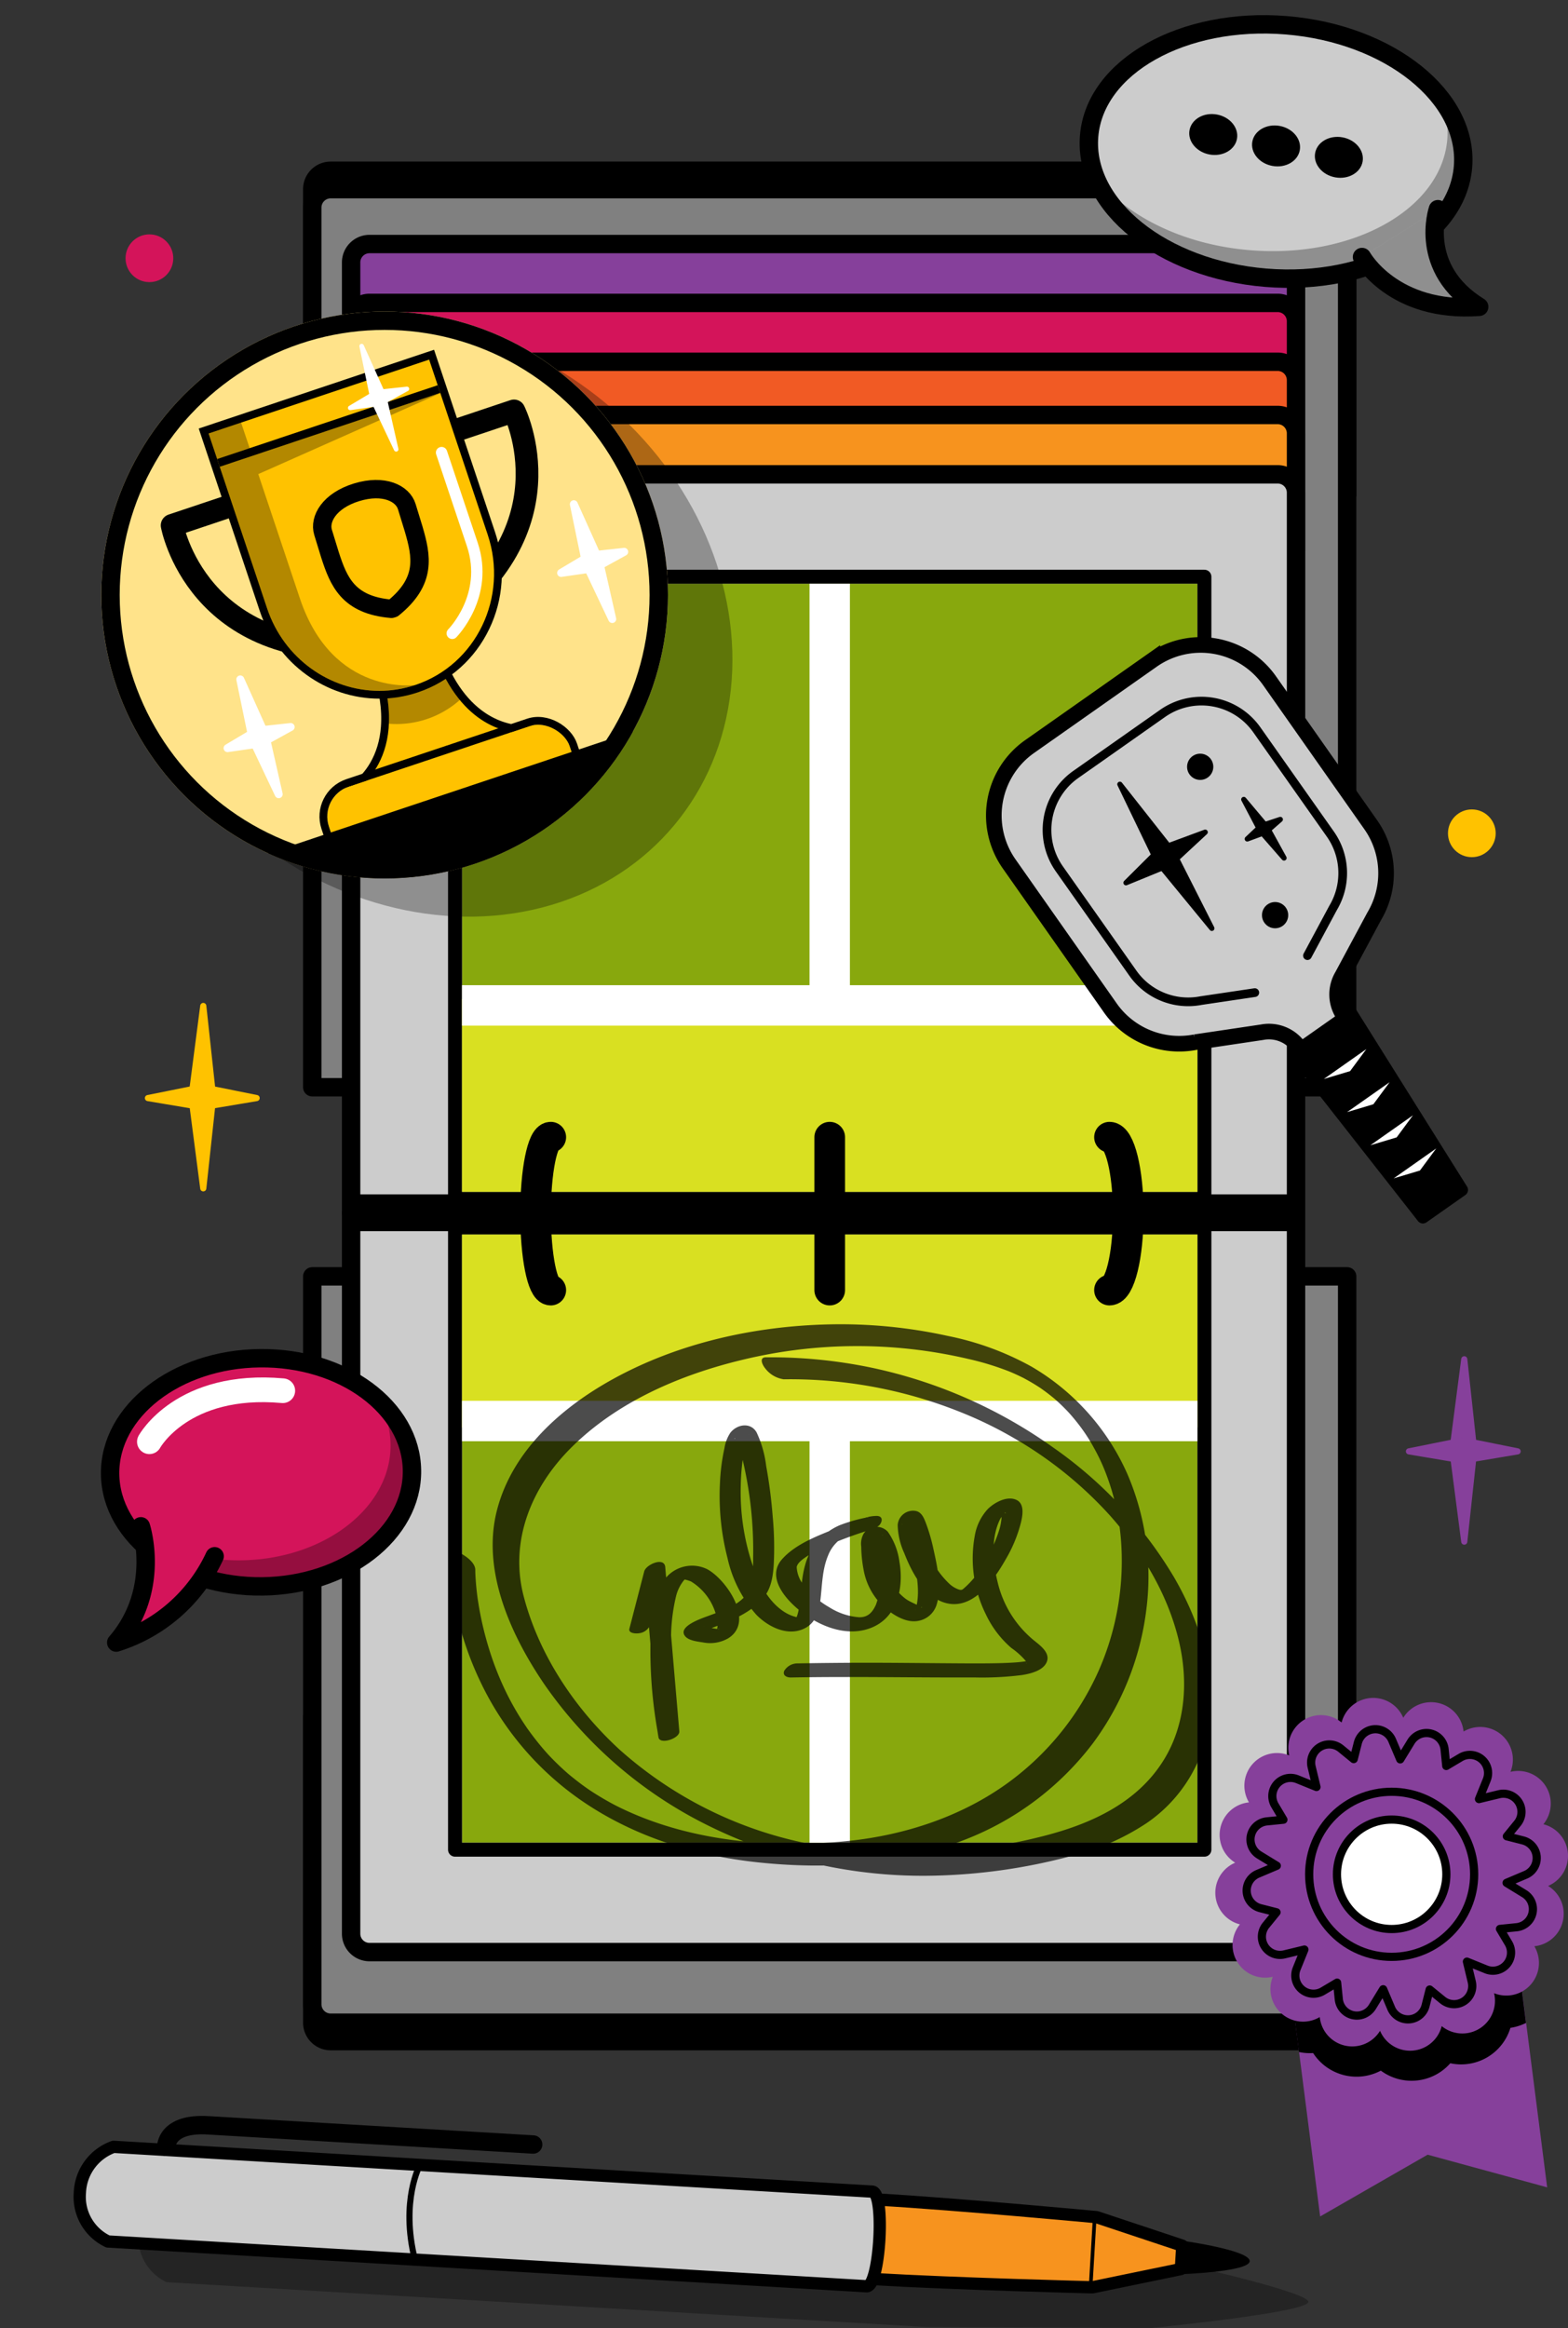 <svg xmlns="http://www.w3.org/2000/svg" width="255.758" height="379.546" viewBox="0 0 255.758 379.546">
    <rect x="0" y="0" width="255.758" height="379.546" fill="#333333" stroke="none"/>
    <defs>
        <clipPath id="clip-path">
            <circle id="Ellipse_284" cx="46.214" cy="46.214" r="46.214" class="cls-1"/>
        </clipPath>
        <clipPath id="clip-path-2">
            <path id="Rectangle_308" d="M0 0H37.339V34.555H0z" class="cls-1" transform="rotate(-7.25 37.238 2.346)"/>
        </clipPath>
        <style>
            .cls-1,.cls-14,.cls-15,.cls-19,.cls-27,.cls-42{fill:none}.cls-12,.cls-15,.cls-19,.cls-2,.cls-27,.cls-3,.cls-38,.cls-42,.cls-5,.cls-8{stroke:#000}.cls-10,.cls-12,.cls-15,.cls-2,.cls-25,.cls-26,.cls-27,.cls-3,.cls-38,.cls-42,.cls-5,.cls-8,.cls-9{stroke-linecap:round}.cls-10,.cls-12,.cls-15,.cls-19,.cls-2,.cls-25,.cls-26,.cls-27,.cls-3,.cls-38,.cls-42,.cls-5,.cls-8,.cls-9{stroke-linejoin:round}.cls-2,.cls-27,.cls-3,.cls-5,.cls-8{stroke-width:3px}.cls-3{fill:gray}.cls-40,.cls-9{fill:#86409b}.cls-5{fill:#d4145a}.cls-8{fill:#ccc}.cls-9{stroke:#86409b}.cls-10,.cls-20{fill:#ffc200}.cls-10{stroke:#ffc200}.cls-12{fill:#88a80d;stroke-width:2.277px}.cls-13{fill:#d9e021}.cls-14,.cls-25,.cls-26{stroke:#fff}.cls-14,.cls-20{stroke-miterlimit:10}.cls-14{stroke-width:6.59px}.cls-15{stroke-width:5px}.cls-17{opacity:.3}.cls-19{stroke-width:3.703px}.cls-25,.cls-26,.cls-37{fill:#fff}.cls-25{stroke-width:.741px}.cls-26{stroke-width:1.296px}.cls-33{opacity:.7}.cls-38{stroke-width:.849px}.cls-42{stroke-width:1.334px}.cls-44,.cls-45{stroke:none}.cls-45{fill:#000}
        </style>
    </defs>
    <g id="onboard_organize" transform="translate(5.128 -27.541)">
        <path id="Rectangle_292" d="M0 0h168.8v49.828a3 3 0 0 1-3 3H3a3 3 0 0 1-3-3V0z" class="cls-2" transform="rotate(180 107.303 54.106)"/>
        <path id="Rectangle_293" d="M0 0h168.8v143.415a3 3 0 0 1-3 3H3a3 3 0 0 1-3-3V0z" class="cls-3" transform="rotate(180 107.303 102.399)"/>
        <path id="Rectangle_294" fill="#86409b" stroke="#000" stroke-linecap="round" stroke-linejoin="round" stroke-width="3px" d="M0 0h154.125v47.057a3 3 0 0 1-3 3H3a3 3 0 0 1-3-3V0z" transform="rotate(180 103.134 58.692)"/>
        <path id="Rectangle_295" d="M0 0h154.125v47.057a3 3 0 0 1-3 3H3a3 3 0 0 1-3-3V0z" class="cls-5" transform="rotate(180 103.134 63.49)"/>
        <path id="Rectangle_296" fill="#f15a24" stroke="#000" stroke-linecap="round" stroke-linejoin="round" stroke-width="3px" d="M0 0h154.125v47.057a3 3 0 0 1-3 3H3a3 3 0 0 1-3-3V0z" transform="rotate(180 103.134 68.288)"/>
        <path id="Rectangle_297" fill="#f7931e" stroke="#000" stroke-linecap="round" stroke-linejoin="round" stroke-width="3px" d="M0 0h154.125v47.057a3 3 0 0 1-3 3H3a3 3 0 0 1-3-3V0z" transform="rotate(180 103.134 72.627)"/>
        <path id="Rectangle_298" d="M0 0h154.125v117.393a3 3 0 0 1-3 3H3a3 3 0 0 1-3-3V0z" class="cls-8" transform="rotate(180 103.134 112.633)"/>
        <g id="Group_1146" transform="translate(224.685 249.15)">
            <path id="Path_1052" d="M224.594 269.845l-1.934-14.866h3.546z" class="cls-9" transform="translate(-215.569 -240.113)"/>
            <path id="Path_1053" d="M224.594 240.685l-1.934 14.866h3.546z" class="cls-9" transform="translate(-215.569 -240.685)"/>
            <path id="Path_1054" d="M215.842 255.19l8.864-1.784v3.271z" class="cls-9" transform="translate(-215.842 -240.176)"/>
            <path id="Path_1055" d="M233.229 255.19l-8.864-1.784v3.271z" class="cls-9" transform="translate(-215.5 -240.176)"/>
        </g>
        <g id="Group_1147" transform="translate(19.002 191.55)">
            <path id="Path_1056" d="M26.826 214.461l-1.934-14.866h3.546z" class="cls-10" transform="translate(-17.801 -184.729)"/>
            <path id="Path_1057" d="M26.826 185.3l-1.934 14.866h3.546z" class="cls-10" transform="translate(-17.801 -185.301)"/>
            <path id="Path_1058" d="M18.073 199.807l8.864-1.784v3.271z" class="cls-10" transform="translate(-18.073 -184.792)"/>
            <path id="Path_1059" d="M35.461 199.807l-8.861-1.784v3.271z" class="cls-10" transform="translate(-17.732 -184.792)"/>
        </g>
        <circle id="Ellipse_280" cx="3.392" cy="3.392" r="3.392" fill="#d4145a" stroke="#d4145a" stroke-linecap="round" stroke-linejoin="round" transform="translate(15.851 66.253)"/>
        <circle id="Ellipse_281" cx="3.392" cy="3.392" r="3.392" class="cls-10" transform="translate(231.552 160.005)"/>
        <g id="Rectangle_299" class="cls-12">
            <path d="M0 0H119.955V99.15H0z" class="cls-44" transform="rotate(180 95.093 110.928)"/>
            <path d="M-1.138 -1.138H121.094V100.289H-1.138z" class="cls-1" transform="rotate(180 95.093 110.928)"/>
        </g>
        <path id="Rectangle_300" d="M0 0H119.955V31.439H0z" class="cls-13" transform="rotate(180 95.093 110.928)"/>
        <path id="Line_236" d="M0 0L119.955 0" class="cls-14" transform="translate(70.23 191.458)"/>
        <path id="Line_237" d="M0 68.751L0 0" class="cls-14" transform="translate(130.208 122.707)"/>
        <path id="Rectangle_301" d="M3 0h162.8a3 3 0 0 1 3 3v49.828H0V3a3 3 0 0 1 3-3z" class="cls-2" transform="rotate(-180 107.304 180.156)"/>
        <path id="Rectangle_302" d="M3 0h162.8a3 3 0 0 1 3 3v118.678H0V3a3 3 0 0 1 3-3z" class="cls-3" transform="rotate(-180 107.304 178.656)"/>
        <path id="Rectangle_303" d="M3 0h148.125a3 3 0 0 1 3 3v117.393H0V3a3 3 0 0 1 3-3z" class="cls-8" transform="rotate(180 103.134 172.9)"/>
        <g id="Rectangle_304" class="cls-12">
            <path d="M0 0H119.955V99.15H0z" class="cls-44" transform="rotate(180 95.093 163.984)"/>
            <path d="M-1.138 -1.138H121.094V100.289H-1.138z" class="cls-1" transform="rotate(180 95.093 163.984)"/>
        </g>
        <path id="Rectangle_305" d="M0 0H119.955V31.439H0z" class="cls-13" transform="rotate(180 95.093 130.129)"/>
        <path id="Line_238" d="M0 0L119.955 0" class="cls-14" transform="translate(70.23 259.217)"/>
        <path id="Line_239" d="M0 0L0 68.751" class="cls-14" transform="translate(130.208 259.217)"/>
        <path id="Path_1060" d="M168.88 205.872c1.69 0 3.06 5.58 3.06 12.464s-1.37 12.464-3.06 12.464" class="cls-15" transform="translate(6.964 7.072)"/>
        <path id="Path_1061" d="M81.346 205.872c-1.369 0-2.478 5.58-2.478 12.464s1.11 12.464 2.478 12.464" class="cls-15" transform="translate(3.362 7.072)"/>
        <path id="Line_240" fill="none" stroke="#000" stroke-miterlimit="10" stroke-width="6px" d="M153.791 0L0 0" transform="translate(52.477 225.267)"/>
        <g id="Group_1153" transform="translate(-5.128 59.65)">
            <ellipse id="Ellipse_282" cx="45.649" cy="52.577" class="cls-17" rx="45.649" ry="52.577" transform="rotate(-50.181 74.88 35.062)"/>
            <g id="Ellipse_283" fill="#ffe38a" stroke="#000" stroke-miterlimit="10" stroke-width="3px" transform="translate(16.523 18.677)">
                <circle cx="46.214" cy="46.214" r="46.214" class="cls-44"/>
                <circle cx="46.214" cy="46.214" r="44.714" class="cls-1"/>
            </g>
            <path id="Path_1062" d="M54.53 130.06c-28.678 2.287-32.663-19.934-32.663-19.934l12.783-4.278" class="cls-19" transform="translate(6.208 -56.58)"/>
            <path id="Path_1063" d="M61.944 127.6c24.277-15.44 14.084-35.583 14.084-35.583l-12.782 4.278" class="cls-19" transform="translate(7.812 -57.134)"/>
            <g id="Path_1064" class="cls-20">
                <path d="M49.697 153.78l-.462-1.152-.01-.024c.024-.012 2.516-1.219 4.337-4.283 1.067-1.796 1.701-3.875 1.886-6.18.233-2.912-.254-6.196-1.447-9.76l-.201-.603.602-.202 8.667-2.9.602-.2.201.601c1.754 5.241 4.324 9.02 7.637 11.233 2.666 1.78 5.225 2.154 6.902 2.154.893 0 1.443-.112 1.449-.113l.331 1.224-30.494 10.206z" class="cls-44" transform="translate(7.314 -55.643)"/>
                <path d="M63.27 129.279l-8.666 2.9c5.383 16.087-5.109 21-5.109 21l30.494-10.206s-.595.126-1.578.126c-3.306 0-10.992-1.422-15.14-13.82m.8-1.607l.403 1.204c1.709 5.104 4.194 8.774 7.388 10.906 2.533 1.692 4.96 2.047 6.549 2.047.816 0 1.317-.099 1.322-.1l-.006.001.666 2.447-30.495 10.206-.942-2.354-.005.002c.023-.011 2.387-1.172 4.102-4.097 1.003-1.712 1.597-3.696 1.766-5.898.216-2.812-.261-5.993-1.42-9.454l-.403-1.205 1.205-.403 8.666-2.9 1.204-.402z" class="cls-45" transform="translate(7.314 -55.643)"/>
            </g>
            <path id="Path_1065" d="M55.923 141.528a15.573 15.573 0 0 0 11.566-3.871 25.931 25.931 0 0 1-4.416-8.378l-8.667 2.9a25.964 25.964 0 0 1 1.517 9.349z" class="cls-17" transform="translate(7.51 -55.643)"/>
            <g id="Group_1149" transform="translate(16.523 18.677)">
                <g id="Group_1148" clip-path="url(#clip-path)">
                    <g id="Rectangle_306" fill="#ffc200" stroke="#000" stroke-miterlimit="10" stroke-width="1.27px" transform="rotate(-18.49 260.672 -69.48)">
                        <rect width="41.4" height="11.939" class="cls-44" rx="5.154"/>
                        <rect width="42.67" height="13.209" x="-.635" y="-.635" class="cls-1" rx="5.789"/>
                    </g>
                    <path id="Rectangle_307" d="M0 0H89.54V14.057H0z" transform="rotate(-18.49 291.665 1.4)"/>
                </g>
            </g>
            <g id="Path_1066" class="cls-20">
                <path d="M55.439 138.617c-2.05 0-4.086-.329-6.053-.977-1.942-.639-3.774-1.575-5.445-2.782-3.47-2.505-6.032-6.002-7.408-10.112l-9.547-28.53-.202-.602.602-.202L63.36 83.374l.602-.202.201.602 9.548 28.53c.862 2.576 1.208 5.24 1.027 7.917-.174 2.587-.83 5.077-1.948 7.402-1.12 2.326-2.646 4.37-4.538 6.074-1.96 1.765-4.227 3.086-6.738 3.926-1.969.66-4.013.994-6.075.994z" class="cls-44" transform="translate(6.437 -57.456)"/>
                <path d="M63.561 83.976L27.588 96.014l9.547 28.53c2.75 8.216 10.29 13.438 18.303 13.438 1.951 0 3.93-.31 5.875-.96 9.933-3.325 15.214-14.301 11.796-24.516l-9.548-28.53m.802-1.607l.403 1.204 9.547 28.53c.888 2.655 1.245 5.4 1.059 8.16-.18 2.669-.856 5.237-2.01 7.635-1.155 2.401-2.731 4.511-4.685 6.27-2.025 1.824-4.367 3.19-6.961 4.058-2.034.68-4.146 1.026-6.278 1.026-2.116 0-4.22-.34-6.25-1.008-2.004-.66-3.894-1.626-5.618-2.87-3.58-2.585-6.22-6.19-7.639-10.427l-9.547-28.53-.403-1.204 1.204-.403 35.973-12.038 1.205-.403z" class="cls-45" transform="translate(6.437 -57.456)"/>
            </g>
            <path id="Line_241" fill="none" stroke="#000" stroke-miterlimit="10" stroke-width="1.322px" d="M0 12.039L35.973 0" transform="translate(35.632 31.322)"/>
            <path id="Path_1067" d="M61.322 136.81c-9.934 3.325-20.758-2.261-24.177-12.477l-9.792-29.26 5.3-1.772 1.711 5.113L65.4 89.243l-29.7 13.189 6.787 20.268c5.378 16.07 18.835 14.11 18.835 14.11z" class="cls-17" transform="translate(6.427 -57.245)"/>
            <path id="Path_1068" fill="none" stroke="#fff" stroke-linecap="round" stroke-miterlimit="10" stroke-width="1.851px" d="M65.867 128.022s6.081-6.1 3.27-14.5l-5.011-14.97" transform="translate(7.899 -56.872)"/>
            <g id="Group_1150" transform="translate(57.119 24.316)">
                <path id="Path_1069" d="M57.154 98.376L53.327 90.3l1.852-.62z" class="cls-25" transform="translate(-49.652 -81.544)"/>
                <path id="Path_1070" d="M51.59 81.857l1.81 8.754 1.852-.62z" class="cls-25" transform="translate(-49.722 -81.857)"/>
                <path id="Path_1071" d="M49.794 91.645l4.291-2.559.62 1.852z" class="cls-25" transform="translate(-49.794 -81.567)"/>
                <path id="Path_1072" d="M58.887 88.568l-4.967.539.62 1.852z" class="cls-25" transform="translate(-49.629 -81.588)"/>
            </g>
            <g id="Group_1151" transform="translate(37.117 78.658)">
                <path id="Path_1073" d="M38.747 152.478l-4.255-8.984 2.059-.689z" class="cls-26" transform="translate(-30.404 -133.759)"/>
                <path id="Path_1074" d="M32.559 134.107l2.009 9.735 2.059-.689z" class="cls-26" transform="translate(-30.482 -134.107)"/>
                <path id="Path_1075" d="M30.561 144.993l4.772-2.846.689 2.059z" class="cls-26" transform="translate(-30.561 -133.786)"/>
                <path id="Path_1076" d="M40.673 141.57l-5.524.6.689 2.059z" class="cls-26" transform="translate(-30.378 -133.809)"/>
            </g>
            <g id="Group_1152" transform="translate(91.521 50.095)">
                <path id="Path_1077" d="M91.057 125.015l-4.257-8.984 2.059-.689z" class="cls-26" transform="translate(-82.714 -106.296)"/>
                <path id="Path_1078" d="M84.869 106.644l2.009 9.735 2.059-.689z" class="cls-26" transform="translate(-82.792 -106.644)"/>
                <path id="Path_1079" d="M82.872 117.529l4.772-2.846.689 2.059z" class="cls-26" transform="translate(-82.872 -106.322)"/>
                <path id="Path_1080" d="M92.984 114.107l-5.524.6.689 2.059z" class="cls-26" transform="translate(-82.688 -106.345)"/>
            </g>
            <path id="Path_1081" d="M51 104.8c4.486-1.376 7.544.187 8.2 2.327l1.124 3.665c1.295 4.452 2.131 8.466-3.358 12.917l-.271.084c-7.041-.607-8.6-4.4-10.026-8.811l-1.125-3.664c-.656-2.14 1-5.15 5.485-6.527z" class="cls-27" transform="translate(7.15 -56.643)"/>
        </g>
        <path id="Line_242" d="M0 24.927L0 0" class="cls-15" transform="translate(130.208 212.944)"/>
        <g id="Group_1154" transform="translate(7.885 374.007)">
            <path id="Path_1082" d="M182.434 381.989s-22.174-2.074-35.753-2.875c-.2-.78-.479-1.268-.854-1.29l-123.745-7.3A8.274 8.274 0 0 0 16.595 378a8.026 8.026 0 0 0 4.577 7.951l123.746 7.3c.373.022 36.842.17 36.842.17s25.541-2.5 25.645-4.251-24.971-7.181-24.971-7.181z" class="cls-17" transform="translate(-7.016 -360.345)"/>
            <path id="Path_1083" d="M180.856 378.943s10.56 1.5 10.456 3.258-11.553 2.131-11.553 2.131" transform="translate(-.485 -360.008)" style="mix-blend-mode:multiply;isolation:isolate"/>
            <path id="Path_1084" fill="#f7931e" stroke="#000" stroke-linecap="round" stroke-linejoin="round" stroke-width="2px" d="M131.746 385.364c13.58.8 35.844 1.35 35.844 1.35l14.42-2.974.226-3.813-13.972-4.65s-22.174-2.077-35.753-2.877" transform="translate(-2.407 -360.27)"/>
            <path id="Path_1085" fill="#ccc" stroke="#000" stroke-linecap="round" stroke-linejoin="round" stroke-width="2px" d="M12.89 364.143l123.746 7.3c2.16.128 1.249 15.558-.911 15.431l-123.745-7.3a8.027 8.027 0 0 1-4.58-7.953 8.273 8.273 0 0 1 5.49-7.478z" transform="translate(-7.384 -360.6)"/>
            <path id="Line_243" fill="#fff" stroke="#000" stroke-linecap="round" stroke-miterlimit="10" stroke-width="0.594px" d="M0 11.727L0.692 0" transform="translate(164.866 14.844)"/>
            <path id="Path_1086" d="M80.794 363.9l-52.92-3.122c-6.994-.464-6.927 3.5-6.927 3.5" class="cls-27" transform="translate(-6.841 -360.737)"/>
            <path id="Path_1087" fill="none" stroke="#000" stroke-linecap="round" stroke-linejoin="round" d="M60.8 366.978s-3.222 5.843-.827 15.435" transform="translate(-5.315 -360.487)"/>
        </g>
        <g id="Group_1155" class="cls-33" transform="translate(68.063 243.443)">
            <path id="Path_1088" d="M65.247 272.675a40.024 40.024 0 0 0 .778 7.179 53.6 53.6 0 0 0 5.448 15.723 49.191 49.191 0 0 0 15.38 17.24c8.609 5.937 18.66 9.046 29.007 10.125 11.24 1.172 23.059.451 33.649-3.741a47.919 47.919 0 0 0 20.811-15.691 46.069 46.069 0 0 0 8.716-21.8 42.255 42.255 0 0 0-3.081-22.07 38.109 38.109 0 0 0-15.58-17.5 47.044 47.044 0 0 0-13.715-5.04 81.474 81.474 0 0 0-19.511-1.88c-12.082.288-24.425 3.032-35.063 8.885-8.475 4.663-16.485 11.73-18.975 21.429-2.517 9.8 2.216 20.211 7.624 28.2a70.416 70.416 0 0 0 26.381 22.966 79.025 79.025 0 0 0 37.456 8.389 94.127 94.127 0 0 0 21.877-3.109 39 39 0 0 0 12.664-5.474 23.924 23.924 0 0 0 10.331-17.794c.644-7.8-2.033-15.618-5.9-22.29A68.463 68.463 0 0 0 164 255.4a79.266 79.266 0 0 0-29.89-13.147 80.735 80.735 0 0 0-17.131-1.668c-1.143.01-.582 1.207-.155 1.742a4.628 4.628 0 0 0 3.062 1.842 74.676 74.676 0 0 1 31.314 6.391 66.161 66.161 0 0 1 6.471 3.33 64.5 64.5 0 0 1 15.415 12.468c5.2 5.841 9.425 12.737 11.266 20.5 1.535 6.473 1.106 13.531-2.429 19.3-4.347 7.1-11.982 10.525-19.759 12.5-13 3.308-26.781 3.948-39.891.874a65.359 65.359 0 0 1-29.153-14.983c-7.261-6.668-13.127-15.371-15.641-24.983-2.347-8.976 1.227-17.676 7.569-24.077 7.532-7.6 17.933-12.076 28.209-14.522a79.5 79.5 0 0 1 36.679-.131 46.03 46.03 0 0 1 6.7 2.039q.619.254 1.228.534.3.137.6.282c.121.058.669.331.505.248-.01-.006.7.378.964.529q.608.346 1.2.719c.181.114.36.232.54.347.437.282-.29-.21.133.089.373.265.747.531 1.111.809s.717.562 1.069.85c.4.329-.277-.251.11.094.182.162.364.323.544.488q.459.421.9.859.22.22.437.442c.111.112.528.557.212.214.582.631 1.137 1.29 1.666 1.966a28.371 28.371 0 0 1 2.633 4 31.486 31.486 0 0 1 2.1 4.553 38.694 38.694 0 0 1 2.279 10.076 44.289 44.289 0 0 1-3.548 21.571 45.428 45.428 0 0 1-14.7 18.3c-7.591 5.568-16.9 8.629-26.208 9.591-10.767 1.113-22.393.343-32.6-3.457q-1.59-.591-3.139-1.283c-.943-.421-1.956-.912-2.584-1.249q-1.423-.761-2.793-1.615-.613-.384-1.214-.786c.374.252-.081-.057-.212-.15-.224-.158-.447-.316-.669-.477-.776-.565-1.526-1.159-2.268-1.765-.4-.329.229.2-.16-.134-.167-.146-.336-.292-.5-.441q-.535-.477-1.052-.971-.47-.449-.928-.912-.226-.229-.449-.462c-.1-.106-.537-.571-.228-.235q-.881-.959-1.7-1.972t-1.6-2.089c-.35-.484-.147-.191-.477-.684-.236-.351-.469-.7-.7-1.061q-1.262-1.981-2.32-4.084a49.081 49.081 0 0 1-3.043-7.651 53.827 53.827 0 0 1-1.6-6.722c-.062-.366-.182-1.138-.2-1.248.018.126-.048-.35-.063-.477-.027-.206-.052-.413-.076-.619q-.114-.986-.184-1.975c-.038-.552-.074-1.109-.072-1.663.005-1.081-1.251-2.044-2.084-2.536-.373-.22-2.243-1.1-2.249-.04z" transform="translate(-65.247 -235.197)"/>
        </g>
        <g id="Group_1156" class="cls-33" transform="translate(97.512 259.932)">
            <path id="Path_1089" d="M97.013 283.476l2.416-9.337-3.429.711 2.008 23.43.287 3.35 3.393-.988a86.39 86.39 0 0 1-1.255-12.958 29.9 29.9 0 0 1 .771-8.833 6.64 6.64 0 0 1 1.342-2.629c.014-.016.181-.039.208-.127-.027.087-.427.084-.2.083s-.179-.089.038-.005a6.76 6.76 0 0 1 1.036.319 9.249 9.249 0 0 1 4.023 5.206 4.537 4.537 0 0 1 .235 2.568c-.048.168-.163.227-.153.258s.554-.537.285-.224c.206-.239.318.029-.107-.056-.317-.063-.643-.1-.961-.164a5.691 5.691 0 0 0-1.161-.326c-.19.027.116-.074.068.12a1.32 1.32 0 0 1-.508.894c.111-.1.478-.237.118-.073.189-.086.385-.162.578-.24.542-.216 1.091-.415 1.636-.623 2.675-1.021 5.486-2.2 7.48-4.327 1.483-1.583 1.822-3.589 1.961-5.676a53.841 53.841 0 0 0-.156-7.824 80.413 80.413 0 0 0-1.075-8.344 17.82 17.82 0 0 0-1.559-5.468c-.96-1.7-3.205-1.367-4.313.1a6.368 6.368 0 0 0-.933 2.475 33.006 33.006 0 0 0-.733 5.713 40.611 40.611 0 0 0 1.23 12.184 20.538 20.538 0 0 0 4.734 9.285c1.812 1.837 4.693 3.346 7.3 2.425 2.228-.784 2.865-2.754 3.126-4.9.291-2.4.287-4.906 1.233-7.168a6.086 6.086 0 0 1 1.991-2.681 10.282 10.282 0 0 1 3.568-1.252c.333-.083.671-.154 1-.251.489-.145.8.006-.411-.065l-.228-1.633c.915-.758.928-.462.291-.283-.46.129-.914.292-1.368.442-1.375.457-2.739.944-4.085 1.481-2.842 1.136-6.185 2.46-8.26 4.816-2.341 2.659.062 5.863 2.223 7.788 3.128 2.79 7.831 4.971 12.032 3.489 4.547-1.6 5.653-6.586 4.9-10.872a11 11 0 0 0-1.885-4.886 2.518 2.518 0 0 0-3.925.259 3.328 3.328 0 0 0-.42 2.151 21.64 21.64 0 0 0 .38 3.743 10.8 10.8 0 0 0 3.526 6.285c1.429 1.188 3.479 2.473 5.431 2.075a3.825 3.825 0 0 0 2.955-2.622c.875-2.806.12-6.226-.5-9.01a29.722 29.722 0 0 0-1.2-4.183c-.322-.842-.684-1.874-1.662-2.091a2.506 2.506 0 0 0-2.983 2.29 11.61 11.61 0 0 0 1.059 4.554c1.2 3.072 3.351 7.289 6.85 8.172 4.508 1.139 7.876-3.907 9.759-7.222a22.789 22.789 0 0 0 2.458-6.006c.266-1.142.568-2.964-.744-3.593-1.528-.732-3.613.422-4.68 1.481a8.525 8.525 0 0 0-2.129 4.355A20.468 20.468 0 0 0 151.7 281.8a16.582 16.582 0 0 0 4.175 5.529 12.353 12.353 0 0 1 2.334 2.092c-.122-.172.408.512.162.27.092.089-.186.439.047.005-.077.143.184-.189.2-.211-.067.075-.375.257.181-.12-.1.071-.4.266.172-.069a1.348 1.348 0 0 1-.406.148c.645-.1-.1.008-.254.039-.246.05-.5.086-.745.121.384-.053-.451.045-.588.056-.278.025-.555.044-.834.061-.781.049-1.564.076-2.347.095-1.853.045-3.708.041-5.562.032-5.6-.028-11.191-.108-16.787-.1q-5.221.009-10.443.106a2.518 2.518 0 0 0-2.166 1.211c-.31.775.443 1.1 1.1 1.083 9.988-.184 19.97.032 29.959-.005a51.438 51.438 0 0 0 7.739-.394c1.4-.219 3.682-.763 4.1-2.374.339-1.306-1.08-2.4-1.966-3.109a17.407 17.407 0 0 1-6.124-9.657c-.79-3.15-1.108-7.07.32-10.1a6.169 6.169 0 0 1 .68-1.075c.25-.258.261-.153.2-.18.553.23-.724-.051-.722-.054.06-.094.161.8.153.965a8.8 8.8 0 0 1-.431 2.115 24.426 24.426 0 0 1-2.483 5.334 14.486 14.486 0 0 1-3.4 4.154c-.132.1-.425.111-.134.1a1.418 1.418 0 0 1-.523-.063 4.362 4.362 0 0 1-1.665-1.06 13.879 13.879 0 0 1-2.784-3.819 21.05 21.05 0 0 1-1.769-4.456 7.6 7.6 0 0 1-.29-1.613c-.007-.2.032-.4.023-.594-.007-.125-.056-.246-.005-.03-.183-.771-2.737 1.632-2.807.821.008.1.132.121.289.456a13.806 13.806 0 0 1 .516 1.282 32.347 32.347 0 0 1 1.038 3.744c.538 2.427 1.086 5.177.621 7.661a4.421 4.421 0 0 1-.111.468c-.055.189-.119.508-.133.353.022.24-.154.073.2-.1.214-.107.56-.115.745-.226.2-.123.134.142-.076-.026-.456-.368-1.763-.815-2.461-1.348a8.516 8.516 0 0 1-2.213-2.489 13.245 13.245 0 0 1-1.552-5.95c-.025-.469-.052-.945-.035-1.415.007-.185 0-.619.033-.564.2.333-2.447.651-2.457.864 0-.005-.059-.188.01.022.048.147.3.355.4.5a11.543 11.543 0 0 1 .975 9.991c-.58 1.3-1.355 2.093-2.782 2.05a10.547 10.547 0 0 1-4.842-1.634 14.1 14.1 0 0 1-4.075-3.493 5.176 5.176 0 0 1-1.229-3.055c.125-.691.979-1.282 1.54-1.661a22.191 22.191 0 0 1 3.246-1.74 66.824 66.824 0 0 1 6.779-2.53 5.112 5.112 0 0 0 1.784-.771c.578-.479.87-1.567-.228-1.632a6.22 6.22 0 0 0-1.946.3 26.388 26.388 0 0 0-4.088 1.184 9.852 9.852 0 0 0-5.714 6.542c-.674 2.375-.626 4.829-1.051 7.242a5.51 5.51 0 0 1-.3 1.131c-.175.436-.384.478-.088.311.269-.152.425-.2.461-.165-.026-.027-.278-.009-.5-.065a6.517 6.517 0 0 1-1.88-.809c-2.838-1.8-4.412-5.222-5.417-8.294a37.3 37.3 0 0 1-1.721-12.34 35.811 35.811 0 0 1 .628-6.107 11.133 11.133 0 0 1 .359-1.492c.054-.155.116-.3.179-.454.127-.307.078-.162.085-.166-.141.069-.31.271-.46.362-1.319.792-.86.107-1.727.241-.2.032 0-.182.009.023.005.1.18.234.327.539a13.358 13.358 0 0 1 .815 2.476 64 64 0 0 1 1.805 16.306c-.02 1.817.06 4.161-.856 5.682-1.264 2.1-4.193 3-6.346 3.813-.945.358-5.316 1.738-3.844 3.4.608.686 2.046.827 2.88.962a5.91 5.91 0 0 0 4.077-.66c4.433-2.711-.279-9.634-3.434-11.295a5.609 5.609 0 0 0-6.912 1.668c-1.645 2.121-2.034 5.087-2.228 7.68a75.825 75.825 0 0 0 1.043 16.947c.058.38.116.76.183 1.14.215 1.243 3.492.183 3.393-.989l-2.009-23.43-.287-3.35c-.147-1.709-3.134-.425-3.428.711l-2.417 9.338c-.21.81 1.178.819 1.617.736a2.218 2.218 0 0 0 1.812-1.449z" transform="translate(-93.562 -251.051)"/>
        </g>
        <g id="Group_1161" transform="translate(156.975 132.694)">
            <g id="Group_1157" stroke="#000" stroke-miterlimit="10">
                <path id="Path_1090" fill="#ccc" stroke-width="2.548px" d="M194.473 191.849l-10.882 1.619a13.729 13.729 0 0 1-13.85-5.581L153.235 164.4a13.727 13.727 0 0 1 3.335-19.124l20.019-14.073a13.726 13.726 0 0 1 19.124 3.336l16.507 23.482a13.729 13.729 0 0 1 .562 14.922l-5.208 9.691a5.97 5.97 0 0 0 .244 6.488l3.267 4.647-7.324 5.149-3.267-4.648a5.968 5.968 0 0 0-6.021-2.421z" transform="translate(-150.737 -128.71)"/>
                <path id="Path_1091" fill="none" stroke-linecap="round" stroke-width="1.417px" d="M192.969 185.036l-8.755 1.3a11.042 11.042 0 0 1-11.144-4.49l-11.984-16.989a11.047 11.047 0 0 1 2.684-15.388l14.155-9.949a11.045 11.045 0 0 1 15.387 2.684L205.3 159.2a11.043 11.043 0 0 1 .452 12.006l-4.19 7.8" transform="translate(-150.403 -128.358)"/>
            </g>
            <g id="Group_1158" transform="translate(48.959 59.983)">
                <path id="Path_1092" stroke="#000" stroke-linecap="round" stroke-linejoin="round" stroke-width="2.024px" d="M218.84 219.708l6.348-4.462-18.1-28.861-9.277 6.521z" transform="translate(-197.812 -186.385)"/>
                <path id="Path_1093" d="M217.73 211.234l2.659-3.6-6.945 4.882z" class="cls-37" transform="translate(-197.186 -185.535)"/>
                <path id="Path_1094" d="M214.079 206.04l2.659-3.6-6.945 4.882z" class="cls-37" transform="translate(-197.332 -185.742)"/>
                <path id="Path_1095" d="M210.428 200.846l2.659-3.6-6.945 4.882z" class="cls-37" transform="translate(-197.479 -185.95)"/>
                <path id="Path_1096" d="M206.777 195.653l2.659-3.6-6.945 4.882z" class="cls-37" transform="translate(-197.625 -186.158)"/>
            </g>
            <g id="Group_1159" transform="translate(20.561 22.71)">
                <path id="Path_1097" d="M185.273 173.613l-8.91-10.845 2.584-1.65z" class="cls-38" transform="translate(-170.273 -150.123)"/>
                <path id="Path_1098" d="M170.507 150.546l6.091 12.645 2.584-1.65z" class="cls-38" transform="translate(-170.507 -150.546)"/>
                <path id="Path_1099" d="M171.467 166.2l5.56-5.535 1.65 2.584z" class="cls-38" transform="translate(-170.469 -150.141)"/>
                <path id="Path_1100" d="M184.172 158.058l-7.36 2.716 1.65 2.584z" class="cls-38" transform="translate(-170.255 -150.245)"/>
            </g>
            <g id="Group_1160" transform="translate(40.771 25.188)">
                <path id="Path_1101" d="M196.4 162.3l-3.868-4.424 1.078-.637z" class="cls-38" transform="translate(-189.835 -152.756)"/>
                <path id="Path_1102" d="M189.939 152.929l2.693 5.119 1.078-.637z" class="cls-38" transform="translate(-189.939 -152.929)"/>
                <path id="Path_1103" d="M190.487 159.2l2.3-2.164.722 1.05z" class="cls-38" transform="translate(-189.917 -152.764)"/>
                <path id="Path_1104" d="M195.786 156.06l-3.088 1.019.722 1.05z" class="cls-38" transform="translate(-189.828 -152.803)"/>
            </g>
            <circle id="Ellipse_285" cx="2.139" cy="2.139" r="2.139" transform="translate(43.74 41.911)"/>
            <circle id="Ellipse_286" cx="2.139" cy="2.139" r="2.139" transform="translate(31.522 17.722)"/>
        </g>
        <g id="Group_1162" transform="translate(12.614 248.689)">
            <ellipse id="Ellipse_287" cx="24.621" cy="18.601" class="cls-5" rx="24.621" ry="18.601" transform="rotate(-.671 49.269 .288)"/>
            <path id="Path_1105" d="M61.265 259.7c.33-4.832-1.81-9.314-5.583-12.755a14.608 14.608 0 0 1 2.091 8.5c-.7 10.263-12.277 18.209-25.856 17.748-7.187-.244-13.492-2.795-17.734-6.663 3.65 6.173 11.656 10.589 21.226 10.915 13.579.455 25.156-7.486 25.856-17.745z" class="cls-17" transform="translate(-11.841 -239.973)"/>
            <path id="Path_1106" d="M29.152 271.751a26.339 26.339 0 0 1-16.052 14.07c7.433-8.625 4.017-18.952 4.017-18.952" class="cls-5" transform="translate(-11.885 -239.175)"/>
            <path id="Path_1107" fill="none" stroke="#fff" stroke-linecap="round" stroke-linejoin="round" stroke-width="4.026px" d="M18.3 253.938s5.346-9.793 21.759-8.318" transform="translate(-11.676 -240.032)"/>
        </g>
        <g id="Group_1165" transform="translate(193.104 304.356)">
            <path id="Path_1108" d="M239.183 372.345l-19.5-5.324-17.531 10.071-6.168-48.114 37.036-4.748z" class="cls-40" transform="translate(-185.055 -292.547)"/>
            <g id="Group_1164" transform="translate(10.924 31.684)">
                <g id="Group_1163" clip-path="url(#clip-path-2)">
                    <path id="Path_1109" d="M218.6 356.079a8.428 8.428 0 0 1-6.067-1.583 8.444 8.444 0 0 1-11.046-2.866 8.4 8.4 0 0 1-8.845-7.148 8.447 8.447 0 0 1-5.787-9.829 8.424 8.424 0 0 1-1.19-11.331 8.408 8.408 0 0 1 2.851-11.023 8.435 8.435 0 0 1 7.172-8.867 8.394 8.394 0 0 1 9.805-5.769 8.425 8.425 0 0 1 11.33-1.206 8.443 8.443 0 0 1 11.045 2.866 8.406 8.406 0 0 1 8.846 7.148 8.449 8.449 0 0 1 5.786 9.829 8.424 8.424 0 0 1 1.19 11.331 8.412 8.412 0 0 1-2.851 11.023 8.433 8.433 0 0 1-7.172 8.866 8.395 8.395 0 0 1-9.805 5.769 8.383 8.383 0 0 1-5.262 2.79z" transform="translate(-196.458 -325.408)"/>
                </g>
            </g>
            <path id="Path_1110" d="M242.958 318.847a5.325 5.325 0 0 0-3.969-4.482 5.322 5.322 0 0 0-5.367-8.541 5.322 5.322 0 0 0-7.655-6.57 5.322 5.322 0 0 0-9.834-2.244 5.323 5.323 0 0 0-10.058.767 5.322 5.322 0 0 0-8.541 5.368 5.322 5.322 0 0 0-6.57 7.655 5.322 5.322 0 0 0-2.244 9.833 5.322 5.322 0 0 0 .768 10.058 5.322 5.322 0 0 0 5.367 8.542 5.322 5.322 0 0 0 7.655 6.569 5.322 5.322 0 0 0 9.834 2.244 5.322 5.322 0 0 0 10.058-.767 5.322 5.322 0 0 0 8.541-5.368 5.322 5.322 0 0 0 6.57-7.655 5.322 5.322 0 0 0 2.244-9.834 5.323 5.323 0 0 0 3.201-5.575z" class="cls-40" transform="translate(-185.476 -293.766)"/>
            <path id="Path_1111" d="M217.071 345.96a2.973 2.973 0 0 1-3.1-1.782l-1.316-3.108-1.761 2.879a2.989 2.989 0 0 1-2.153 1.393 2.966 2.966 0 0 1-3.322-2.644l-.275-2.705-2.338 1.389a2.963 2.963 0 0 1-4.262-3.657l1.267-3.128-3.281.791c-.1.024-.209.044-.314.057a2.963 2.963 0 0 1-2.673-4.813l1.72-2.107-2.636-.671a2.963 2.963 0 0 1-.427-5.6l3.107-1.316-2.879-1.762a2.963 2.963 0 0 1 1.173-5.465l.078-.009 2.706-.273-1.389-2.338a2.963 2.963 0 0 1 3.656-4.262l3.128 1.267-.79-3.281a2.962 2.962 0 0 1 4.755-2.987l2.107 1.719.671-2.635a2.963 2.963 0 0 1 5.6-.428l1.317 3.108 1.761-2.879a2.989 2.989 0 0 1 2.153-1.393 2.966 2.966 0 0 1 3.322 2.644l.274 2.705 2.338-1.389a2.963 2.963 0 0 1 4.263 3.657l-1.267 3.128 3.28-.791a2.963 2.963 0 0 1 2.987 4.756l-1.719 2.107 2.635.671a2.963 2.963 0 0 1 .429 5.6l-3.108 1.316 2.879 1.761a2.963 2.963 0 0 1-1.173 5.466l-.077.009-2.706.274 1.389 2.338a2.963 2.963 0 0 1-3.657 4.262l-3.127-1.266.79 3.28a2.963 2.963 0 0 1-4.756 2.987l-2.107-1.719-.671 2.635a2.949 2.949 0 0 1-2.501 2.209z" class="cls-42" transform="translate(-185.279 -293.569)"/>
            <circle id="Ellipse_288" cx="13.456" cy="13.456" r="13.456" class="cls-42" transform="translate(15.307 15.307)"/>
            <circle id="Ellipse_289" cx="8.921" cy="8.921" r="8.921" fill="#fff" stroke="#000" stroke-linecap="round" stroke-linejoin="round" stroke-width="1.334px" transform="translate(19.842 19.841)"/>
        </g>
        <g id="Group_1167" transform="translate(170.827 29.159)">
            <ellipse id="Ellipse_290" cx="20.648" cy="30.596" class="cls-8" rx="20.648" ry="30.596" transform="rotate(-85.305 22.338 20.578)"/>
            <path id="Path_1112" d="M223.065 43.171a14.642 14.642 0 0 1 1 6.525c-.934 11.365-15.342 19.458-32.183 18.075-11.056-.908-20.381-5.686-25.24-12.069 3.315 8.557 14.278 15.447 27.8 16.558 16.841 1.383 31.25-6.709 32.183-18.075a15.956 15.956 0 0 0-3.56-11.014z" class="cls-17" transform="translate(-163.952 -28.598)"/>
            <path id="Path_1113" d="M208.48 68.194s5.066 9.159 19.115 8.117c-10.072-6.2-6.737-15.915-6.737-15.915" class="cls-8" transform="translate(-162.278 -27.908)"/>
            <path id="Path_1114" d="M208.48 68.194s5.066 9.159 19.115 8.117c-10.072-6.2-6.737-15.915-6.737-15.915" class="cls-17" transform="translate(-162.278 -27.908)"/>
            <g id="Group_1166" transform="translate(17.474 16.348)">
                <ellipse id="Ellipse_291" cx="3.314" cy="3.934" rx="3.314" ry="3.934" transform="rotate(-79.69 3.907 3.26)"/>
                <ellipse id="Ellipse_292" cx="3.314" cy="3.934" rx="3.314" ry="3.934" transform="rotate(-79.69 10.145 -1.948)"/>
                <ellipse id="Ellipse_293" cx="3.314" cy="3.934" rx="3.314" ry="3.934" transform="rotate(-79.69 16.383 -7.156)"/>
            </g>
        </g>
    </g>
</svg>
